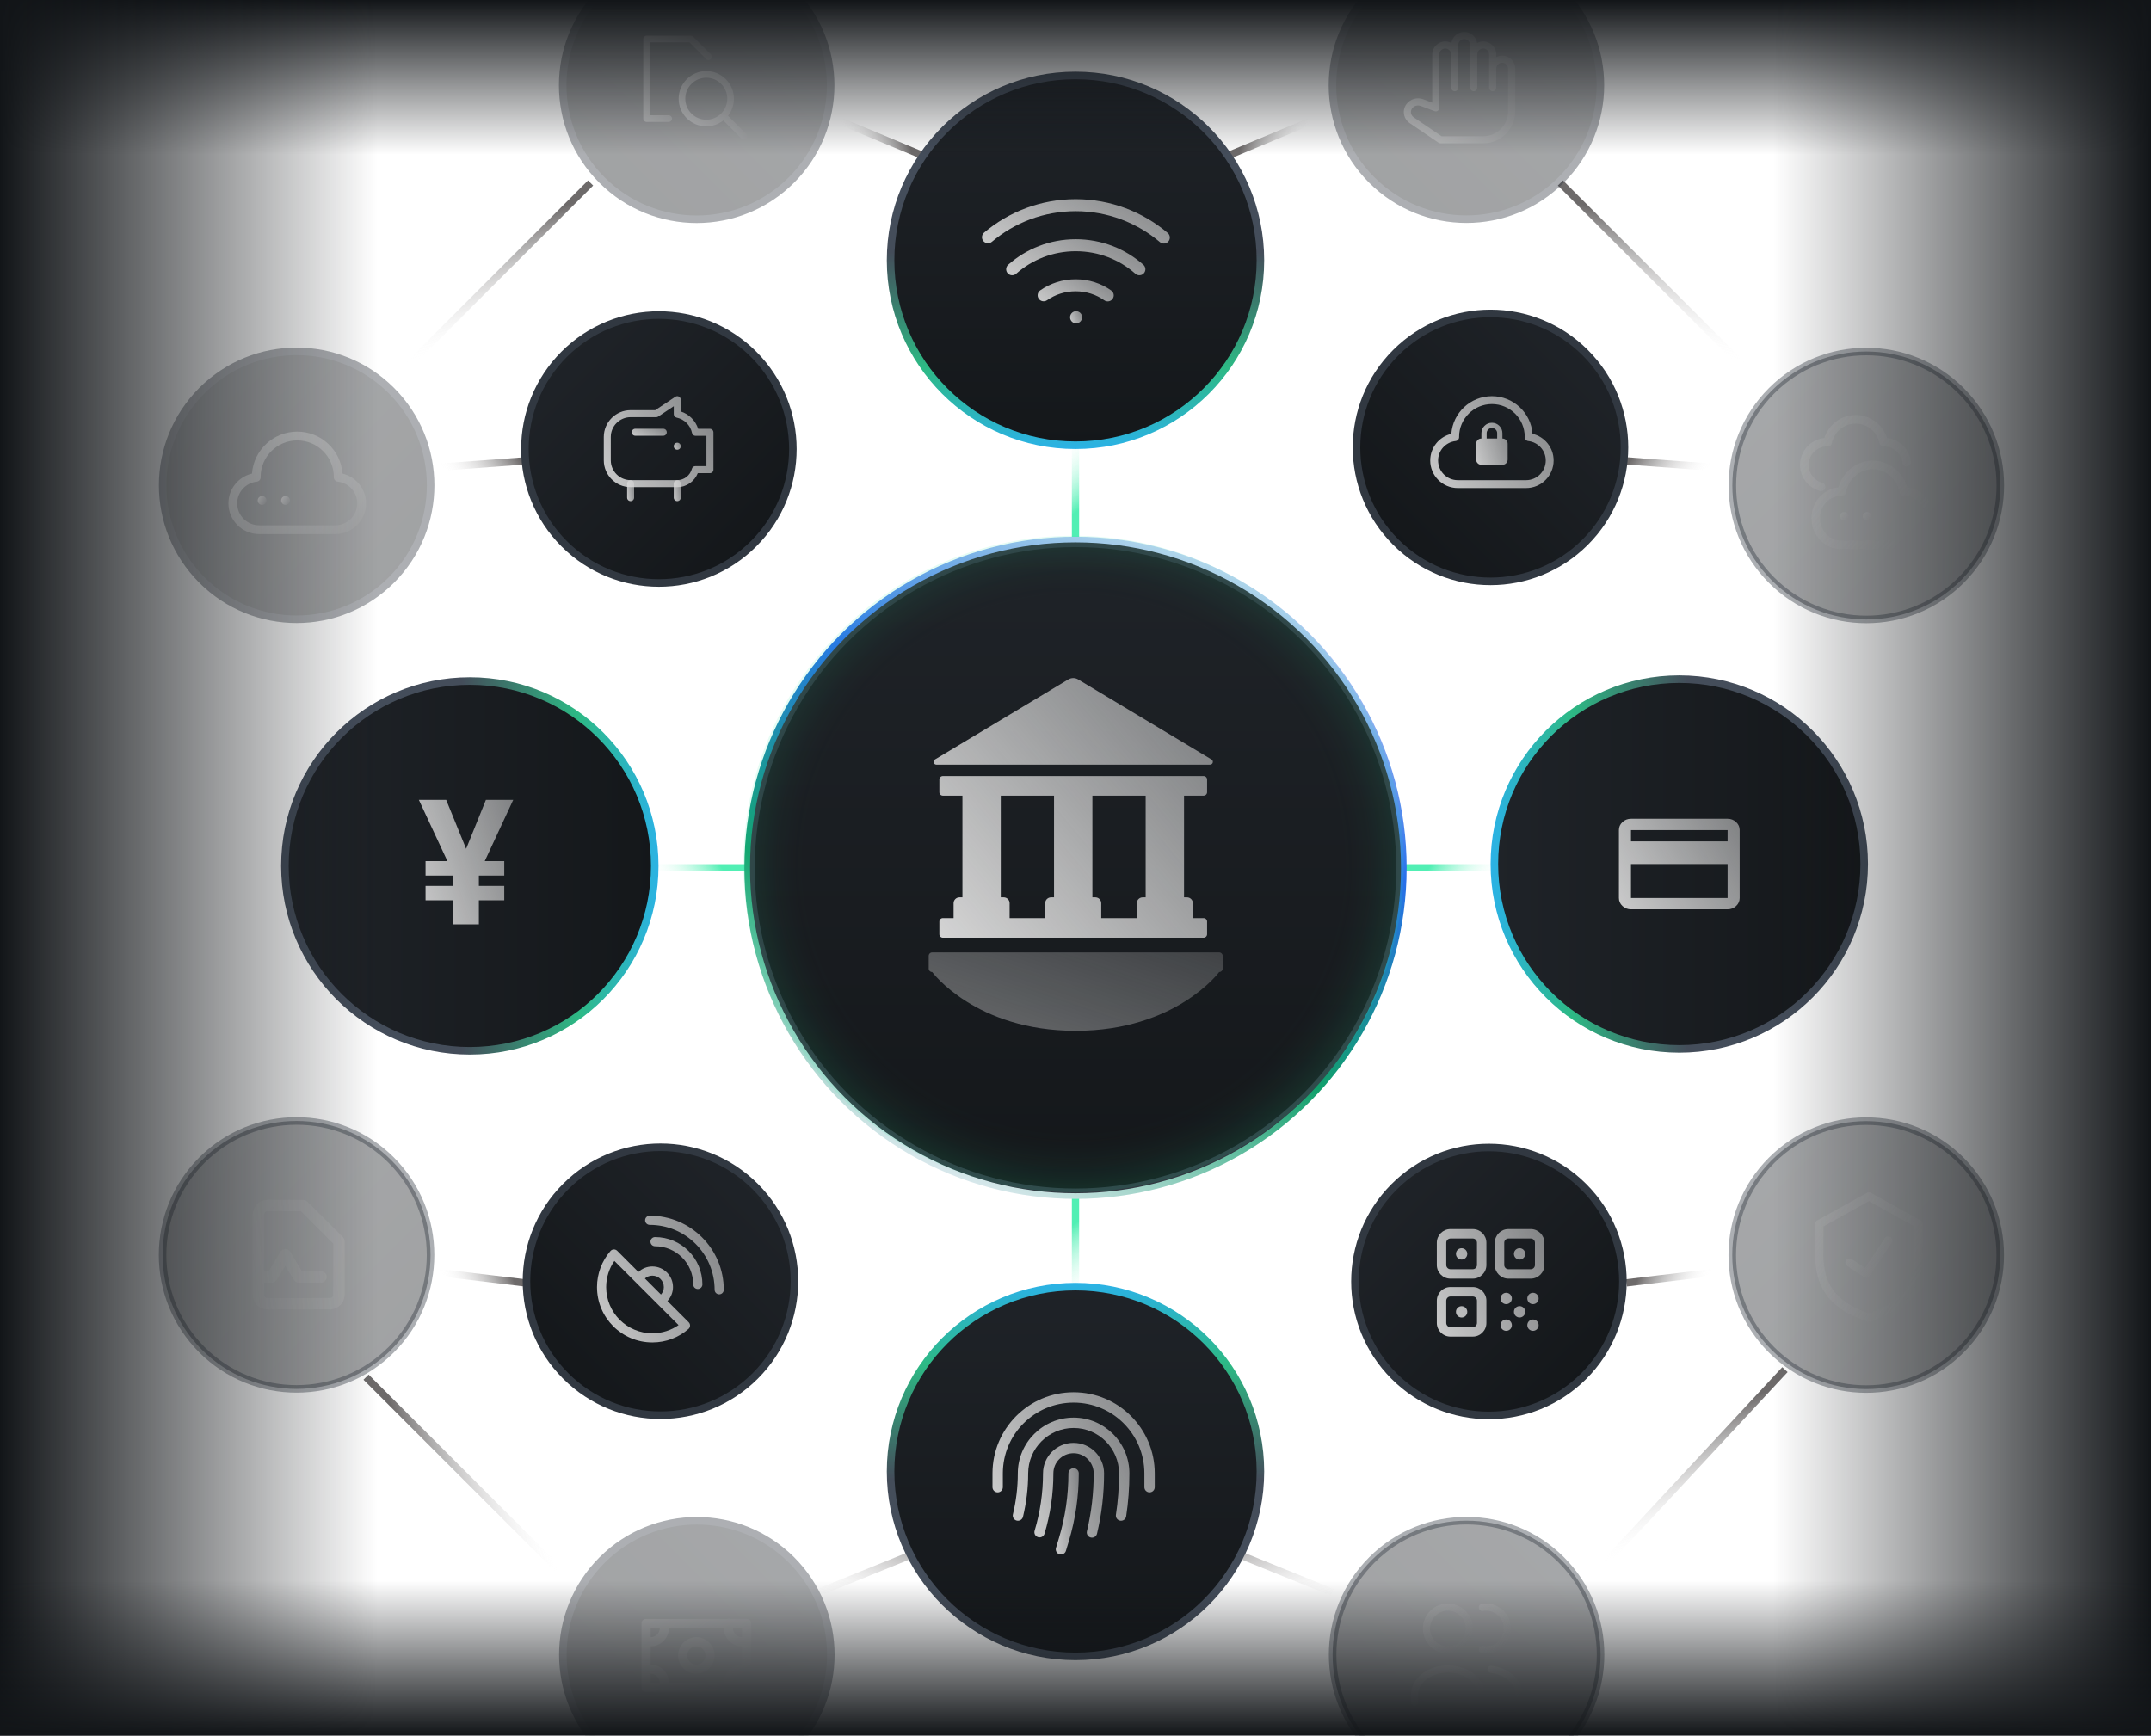 <svg fill="none" height="460" viewBox="0 0 570 460" width="570" xmlns="http://www.w3.org/2000/svg" xmlns:xlink="http://www.w3.org/1999/xlink"><filter id="a" color-interpolation-filters="sRGB" filterUnits="userSpaceOnUse" height="267" width="267" x="151" y="96"><feFlood flood-opacity="0" result="BackgroundImageFix"/><feBlend in="SourceGraphic" in2="BackgroundImageFix" mode="normal" result="shape"/><feGaussianBlur result="effect1_foregroundBlur_1724_10185" stdDeviation="37"/></filter><linearGradient id="b"><stop offset=".157" stop-color="#26eba1"/><stop offset="1" stop-color="#fff" stop-opacity="0"/></linearGradient><linearGradient id="c" gradientUnits="userSpaceOnUse" x1="285.5" x2="274.019" xlink:href="#b" y1="139.353" y2="122.607"/><linearGradient id="d" gradientUnits="userSpaceOnUse" x1="284.5" x2="295.981" xlink:href="#b" y1="320.647" y2="337.393"/><linearGradient id="e" gradientUnits="userSpaceOnUse" x1="194.588" x2="178.271" xlink:href="#b" y1="229.5" y2="239.965"/><linearGradient id="f"><stop offset="0" stop-color="#fff"/><stop offset="1" stop-color="#fff" stop-opacity="0"/></linearGradient><linearGradient id="g" gradientUnits="userSpaceOnUse" x1="165.895" x2="189.976" xlink:href="#f" y1="131.741" y2="155.174"/><linearGradient id="h" gradientUnits="userSpaceOnUse" x1="263.617" x2="264.141" xlink:href="#f" y1="75.603" y2="108.542"/><linearGradient id="i"><stop offset="0" stop-color="#494545"/><stop offset="1" stop-color="#fff" stop-opacity="0"/></linearGradient><linearGradient id="j" gradientUnits="userSpaceOnUse" x1="137.787" x2="122.704" xlink:href="#i" y1="121.737" y2="132.356"/><linearGradient id="k" gradientUnits="userSpaceOnUse" x1="149.915" x2="157.303" xlink:href="#i" y1="54.378" y2="84.224"/><linearGradient id="l" gradientUnits="userSpaceOnUse" x1="241.369" x2="223.614" xlink:href="#i" y1="39.362" y2="41.63"/><linearGradient id="m" gradientUnits="userSpaceOnUse" x1="103.137" x2="104.492" xlink:href="#f" y1="277.725" y2="302.169"/><linearGradient id="n" gradientUnits="userSpaceOnUse" x1="104.157" x2="85.998" xlink:href="#f" y1="183.078" y2="169.087"/><linearGradient id="o" gradientUnits="userSpaceOnUse" x1="136.118" x2="119.952" xlink:href="#i" y1="339.151" y2="345.771"/><linearGradient id="p" gradientUnits="userSpaceOnUse" x1="128.494" x2="173.232" xlink:href="#f" y1="240.106" y2="241.405"/><linearGradient id="q" gradientUnits="userSpaceOnUse" x1="240.796" x2="207.111" xlink:href="#f" y1="372.075" y2="384.701"/><linearGradient id="r" gradientUnits="userSpaceOnUse" x1="253.871" x2="242.24" xlink:href="#i" y1="406.537" y2="435.149"/><linearGradient id="s" gradientUnits="userSpaceOnUse" x1="375.529" x2="392.071" xlink:href="#f" y1="230.5" y2="219.525"/><linearGradient id="t" gradientUnits="userSpaceOnUse" x1="103.352" x2="133.499" xlink:href="#i" y1="372.059" y2="363.579"/><linearGradient id="u" gradientUnits="userSpaceOnUse" x1="375.412" x2="391.729" xlink:href="#b" y1="229.5" y2="239.965"/><linearGradient id="v" gradientUnits="userSpaceOnUse" x1="404.105" x2="380.024" xlink:href="#f" y1="131.741" y2="155.174"/><linearGradient id="w" gradientUnits="userSpaceOnUse" x1="306.383" x2="305.859" xlink:href="#f" y1="75.603" y2="108.542"/><linearGradient id="x" gradientUnits="userSpaceOnUse" x1="432.213" x2="447.296" xlink:href="#i" y1="121.737" y2="132.356"/><linearGradient id="y" gradientUnits="userSpaceOnUse" x1="420.085" x2="412.697" xlink:href="#i" y1="54.378" y2="84.224"/><linearGradient id="z" gradientUnits="userSpaceOnUse" x1="328.631" x2="346.386" xlink:href="#i" y1="39.362" y2="41.63"/><linearGradient id="A" gradientUnits="userSpaceOnUse" x1="466.863" x2="465.508" xlink:href="#f" y1="277.725" y2="302.169"/><linearGradient id="B" gradientUnits="userSpaceOnUse" x1="465.843" x2="484.002" xlink:href="#f" y1="183.078" y2="169.087"/><linearGradient id="C" gradientUnits="userSpaceOnUse" x1="433.882" x2="450.048" xlink:href="#i" y1="339.151" y2="345.771"/><linearGradient id="D" gradientUnits="userSpaceOnUse" x1="441.506" x2="396.768" xlink:href="#f" y1="240.106" y2="241.405"/><linearGradient id="E" gradientUnits="userSpaceOnUse" x1="329.204" x2="362.889" xlink:href="#f" y1="372.075" y2="384.701"/><linearGradient id="F" gradientUnits="userSpaceOnUse" x1="316.129" x2="327.76" xlink:href="#i" y1="406.537" y2="435.149"/><linearGradient id="G" gradientUnits="userSpaceOnUse" x1="466.399" x2="475.439" xlink:href="#i" y1="369.365" y2="399.068"/><linearGradient id="H"><stop offset=".05" stop-color="#e9eef7"/><stop offset=".359" stop-color="#11a06b"/><stop offset=".651" stop-color="#286feb"/><stop offset="1" stop-color="#e9eef7"/></linearGradient><linearGradient id="I" gradientUnits="userSpaceOnUse" x1="131.676" x2="5.265" xlink:href="#H" y1="26.139" y2="90.19"/><linearGradient id="J"><stop offset="0" stop-color="#1f2328"/><stop offset="1" stop-color="#14171a"/></linearGradient><linearGradient id="K" gradientUnits="userSpaceOnUse" x1="285" x2="285" xlink:href="#J" y1="143" y2="317"/><linearGradient id="L" gradientUnits="userSpaceOnUse" x1="251.093" x2="329.973" xlink:href="#H" y1="327.587" y2="137.961"/><radialGradient id="M" cx="0" cy="0" gradientTransform="matrix(0 87 -87.5 0 284.5 229)" gradientUnits="userSpaceOnUse" r="1"><stop offset=".805" stop-color="#121518" stop-opacity="0"/><stop offset="1" stop-color="#26eba1" stop-opacity=".58"/></radialGradient><linearGradient id="N"><stop offset="0" stop-color="#d9d9d9"/><stop offset="1" stop-color="#d9d9d9" stop-opacity="0"/></linearGradient><linearGradient id="O" gradientUnits="userSpaceOnUse" x1="243.066" x2="401.239" xlink:href="#N" y1="250.246" y2="117.746"/><linearGradient id="P" gradientUnits="userSpaceOnUse" x1="241.539" x2="271.267" xlink:href="#N" y1="273.72" y2="186.891"/><linearGradient id="Q" gradientUnits="userSpaceOnUse" x1="285" x2="285" xlink:href="#J" y1="19" y2="119"/><linearGradient id="R"><stop offset=".479" stop-color="#444d5a"/><stop offset=".785" stop-color="#2db985"/><stop offset="1" stop-color="#2bb2e6"/></linearGradient><linearGradient id="S" gradientUnits="userSpaceOnUse" x1="285" x2="285" xlink:href="#R" y1="19" y2="119"/><linearGradient id="T" gradientUnits="userSpaceOnUse" x1="445" x2="445" xlink:href="#J" y1="179" y2="279"/><linearGradient id="U" gradientUnits="userSpaceOnUse" x1="445" x2="445" xlink:href="#R" y1="279" y2="179"/><linearGradient id="V" gradientUnits="userSpaceOnUse" x1="78.632" x2="78.632" xlink:href="#J" y1="92.122" y2="165.14"/><linearGradient id="W" gradientUnits="userSpaceOnUse" x1="-8.935" x2="51.235" xlink:href="#N" y1="162.976" y2="206.072"/><linearGradient id="X" gradientUnits="userSpaceOnUse" x1="70.066" x2="74.603" xlink:href="#N" y1="135.658" y2="138.062"/><linearGradient id="Y" gradientUnits="userSpaceOnUse" x1="63.859" x2="68.396" xlink:href="#N" y1="135.658" y2="138.062"/><linearGradient id="Z" gradientUnits="userSpaceOnUse" x1="78.632" x2="78.632" xlink:href="#J" y1="296.122" y2="369.14"/><linearGradient id="aa" gradientUnits="userSpaceOnUse" x1="494.631" x2="494.631" xlink:href="#J" y1="296.122" y2="369.14"/><linearGradient id="ab" gradientUnits="userSpaceOnUse" x1="494.631" x2="494.631" xlink:href="#J" y1="92.122" y2="165.14"/><linearGradient id="ac" gradientUnits="userSpaceOnUse" x1="388.631" x2="388.631" xlink:href="#J" y1="-13.877" y2="59.141"/><linearGradient id="ad" gradientUnits="userSpaceOnUse" x1="315.746" x2="373.13" xlink:href="#N" y1="61.277" y2="91.893"/><linearGradient id="ae" gradientUnits="userSpaceOnUse" x1="184.631" x2="184.631" xlink:href="#J" y1="-13.877" y2="59.141"/><linearGradient id="af" gradientUnits="userSpaceOnUse" x1="135.882" x2="174.303" xlink:href="#N" y1="50.334" y2="66.622"/><linearGradient id="ag" gradientUnits="userSpaceOnUse" x1="145.251" x2="180.542" xlink:href="#N" y1="51.324" y2="70.146"/><linearGradient id="ah" gradientUnits="userSpaceOnUse" x1="184.631" x2="184.631" xlink:href="#J" y1="402.122" y2="475.14"/><linearGradient id="ai" gradientUnits="userSpaceOnUse" x1="-67.737" x2="23.237" xlink:href="#N" y1="460.828" y2="578.283"/><linearGradient id="aj" gradientUnits="userSpaceOnUse" x1="388.631" x2="388.631" xlink:href="#J" y1="402.122" y2="475.14"/><linearGradient id="ak" gradientUnits="userSpaceOnUse" x1="285" x2="285" xlink:href="#J" y1="340" y2="440"/><linearGradient id="al" gradientUnits="userSpaceOnUse" x1="285" x2="285" xlink:href="#R" y1="440" y2="340"/><linearGradient id="am" gradientUnits="userSpaceOnUse" x1="259.921" x2="368.823" xlink:href="#N" y1="409.217" y2="333.507"/><linearGradient id="an" gradientUnits="userSpaceOnUse" x1="279.343" x2="301.939" xlink:href="#N" y1="423.798" y2="421.216"/><linearGradient id="ao" gradientUnits="userSpaceOnUse" x1="266.165" x2="360.161" xlink:href="#N" y1="417.153" y2="371.57"/><linearGradient id="ap" gradientUnits="userSpaceOnUse" x1="272.784" x2="335.873" xlink:href="#N" y1="420.494" y2="400.606"/><linearGradient id="aq" gradientUnits="userSpaceOnUse" x1="256.65" x2="300.177" xlink:href="#N" y1="70.614" y2="-8.418"/><linearGradient id="ar" gradientUnits="userSpaceOnUse" x1="263.984" x2="300.999" xlink:href="#N" y1="77.882" y2="16.557"/><linearGradient id="as" gradientUnits="userSpaceOnUse" x1="273.523" x2="297.35" xlink:href="#N" y1="82.898" y2="47.718"/><linearGradient id="at" gradientUnits="userSpaceOnUse" x1="283.339" x2="293.464" xlink:href="#N" y1="87.347" y2="83.032"/><linearGradient id="au" gradientUnits="userSpaceOnUse" x1="426.709" x2="517.29" xlink:href="#N" y1="253.379" y2="201.571"/><linearGradient id="av" gradientUnits="userSpaceOnUse" x1="124.5" x2="124.5" xlink:href="#J" y1="179.5" y2="279.5"/><linearGradient id="aw" gradientUnits="userSpaceOnUse" x1="104.5" x2="104.5" xlink:href="#R" y1="179" y2="280"/><linearGradient id="ax" gradientUnits="userSpaceOnUse" x1="109.21" x2="194.155" xlink:href="#N" y1="262.021" y2="234.416"/><linearGradient id="ay" gradientUnits="userSpaceOnUse" x1="174.631" x2="174.631" xlink:href="#J" y1="82.491" y2="155.509"/><linearGradient id="az" gradientUnits="userSpaceOnUse" x1="166.049" x2="172.876" xlink:href="#N" y1="135.689" y2="134.712"/><linearGradient id="aA" gradientUnits="userSpaceOnUse" x1="178.413" x2="185.241" xlink:href="#N" y1="135.689" y2="134.712"/><linearGradient id="aB" gradientUnits="userSpaceOnUse" x1="166.754" x2="172.974" xlink:href="#N" y1="116.443" y2="103.101"/><linearGradient id="aC" gradientUnits="userSpaceOnUse" x1="157.92" x2="244.053" xlink:href="#N" y1="141.545" y2="97.019"/><linearGradient id="aD" gradientUnits="userSpaceOnUse" x1="178.413" x2="184.31" xlink:href="#N" y1="120.159" y2="117.646"/><linearGradient id="aE" gradientUnits="userSpaceOnUse" x1="175" x2="175" xlink:href="#J" y1="303.122" y2="376.14"/><linearGradient id="aF" gradientUnits="userSpaceOnUse" x1="155.797" x2="262.389" xlink:href="#N" y1="373.125" y2="327.402"/><linearGradient id="aG" gradientUnits="userSpaceOnUse" x1="394.631" x2="394.631" xlink:href="#J" y1="303.122" y2="376.14"/><linearGradient id="aH" gradientUnits="userSpaceOnUse" x1="378.709" x2="469.135" xlink:href="#N" y1="368.949" y2="330.161"/><linearGradient id="aI" gradientUnits="userSpaceOnUse" x1="395" x2="395" xlink:href="#J" y1="82.123" y2="155.14"/><linearGradient id="aJ" gradientUnits="userSpaceOnUse" x1="376.659" x2="468.899" xlink:href="#N" y1="141.912" y2="88.779"/><linearGradient id="aK" gradientUnits="userSpaceOnUse" x1="390.577" x2="419" xlink:href="#N" y1="128.923" y2="119.779"/><linearGradient id="aL" gradientUnits="userSpaceOnUse" x1="180.5" x2="31.64" xlink:href="#N" y1="182" y2="202.685"/><linearGradient id="aM" gradientUnits="userSpaceOnUse" x1="317.588" x2="367.095" xlink:href="#N" y1="458.887" y2="496.543"/><linearGradient id="aN" gradientUnits="userSpaceOnUse" x1="214.377" x2="261.299" xlink:href="#N" y1="458.943" y2="532.682"/><linearGradient id="aO" gradientUnits="userSpaceOnUse" x1="322.293" x2="376.585" xlink:href="#N" y1="446.675" y2="476.799"/><linearGradient id="aP" gradientUnits="userSpaceOnUse" x1="268.991" x2="332.276" xlink:href="#N" y1="446.675" y2="501.215"/><linearGradient id="aQ" gradientUnits="userSpaceOnUse" x1="387.668" x2="440.612" xlink:href="#N" y1="345.632" y2="397.344"/><linearGradient id="aR" gradientUnits="userSpaceOnUse" x1="248.448" x2="405.474" xlink:href="#N" y1="372.21" y2="484.502"/><linearGradient id="aS" gradientUnits="userSpaceOnUse" x1="187.066" x2="356.856" xlink:href="#N" y1="168.152" y2="314.475"/><linearGradient id="aT" gradientUnits="userSpaceOnUse" x1="475.125" x2="486.024" xlink:href="#N" y1="139.442" y2="148.773"/><linearGradient id="aU" gradientUnits="userSpaceOnUse" x1="469.079" x2="479.978" xlink:href="#N" y1="139.442" y2="148.773"/><linearGradient id="aV"><stop offset="0" stop-color="#121518"/><stop offset="1" stop-color="#121518" stop-opacity="0"/></linearGradient><linearGradient id="aW" gradientUnits="userSpaceOnUse" x1="570" x2="570" xlink:href="#aV" y1="82" y2="41"/><linearGradient id="aX" gradientUnits="userSpaceOnUse" x1="100" x2="100" xlink:href="#aV" y1="100" y2="0"/><linearGradient id="aY" gradientUnits="userSpaceOnUse" x1="470" x2="470" xlink:href="#aV" y1="560" y2="460"/><linearGradient id="aZ" gradientUnits="userSpaceOnUse" x1="0" x2="0" xlink:href="#aV" y1="460" y2="419"/><clipPath id="a0"><path d="m0 0h570v460h-570z"/></clipPath><clipPath id="a1"><path d="m158 322h34v34h-34z"/></clipPath><g clip-path="url(#a0)"><g opacity=".8" stroke-miterlimit="10" stroke-width="1.927"><path d="m285 143v-31" stroke="url(#c)"/><path d="m285 317v31" stroke="url(#d)"/><path d="m198 230h-29" stroke="url(#e)"/><path d="m172 119-48 110" stroke="url(#g)"/><path d="m275 71-95 43" stroke="url(#h)"/><path d="m141 122-27 2" stroke="url(#j)"/><path d="m156.505 48.495-53.01 53.01" stroke="url(#k)"/><path d="m244 41-24-10" stroke="url(#l)"/><path d="m105 275-12 25" stroke="url(#m)"/><path d="m105 186-11-23" stroke="url(#n)"/><path d="m139 340-25-3" stroke="url(#o)"/><path d="m124 230 42 84" stroke="url(#p)"/><path d="m246 375-46-21" stroke="url(#q)"/><path d="m259 405-42 17" stroke="url(#r)"/><path d="m372 230h30" stroke="url(#s)"/><path d="m97 365 57 57" stroke="url(#t)"/></g><g opacity=".8" stroke-miterlimit="10" stroke-width="1.927"><path d="m372 230h29" stroke="url(#u)"/><path d="m398 119 48 110" stroke="url(#v)"/><path d="m295 71 95 43" stroke="url(#w)"/><path d="m429 122 27 2" stroke="url(#x)"/><path d="m413.495 48.495 53.01 53.01" stroke="url(#y)"/><path d="m326 41 24-10" stroke="url(#z)"/><path d="m465 275 12 25" stroke="url(#A)"/><path d="m465 186 11-23" stroke="url(#B)"/><path d="m431 340 25-3" stroke="url(#C)"/><path d="m446 230-42 84" stroke="url(#D)"/><path d="m324 375 46-21" stroke="url(#E)"/><path d="m311 405 42 17" stroke="url(#F)"/><path d="m473 363-53 57" stroke="url(#G)"/></g><g filter="url(#a)"><circle cx="59.5" cy="59.5" fill="url(#I)" r="59.5" transform="matrix(-1 0 0 1 344 170)"/></g><circle cx="285" cy="230" fill="url(#K)" r="86" stroke="#313841" stroke-width="2"/><circle cx="285" cy="230" r="87" stroke="url(#L)" stroke-width="1.5"/><path d="m284.5 316c48.325 0 87.5-38.951 87.5-87s-39.175-87-87.5-87-87.5 38.951-87.5 87 39.175 87 87.5 87z" fill="url(#M)" fill-opacity=".5" opacity=".4"/><path clip-rule="evenodd" d="m320.66 202.66h-72.521c-.334 0-.627-.222-.716-.542-.09-.32.046-.66.332-.832l35.348-21.214c.797-.479 1.796-.479 2.593 0l35.348 21.214c.286.172.422.512.332.832-.089.32-.382.542-.716.542zm-.787 7.301c0 .507-.413.917-.922.917h-5.189v26.946h.78c.864 0 1.564.697 1.564 1.556v3.952h2.845c.509 0 .922.41.922.917v3.358c0 .243-.097.477-.27.649s-.408.268-.652.268h-69.102c-.245 0-.479-.096-.652-.268s-.27-.406-.27-.649v-3.358c0-.243.097-.477.27-.649s.407-.268.652-.268h2.845v-3.952c0-.86.7-1.556 1.564-1.556h.779v-26.946h-5.188c-.245 0-.479-.096-.652-.268s-.27-.406-.27-.649v-3.358c0-.243.097-.477.27-.649s.407-.268.652-.268h69.102c.509 0 .922.41.922.917zm-41.342 27.862h.779v-26.946h-14.113v26.946h.78c.863 0 1.563.696 1.563 1.555v3.953h9.427v-3.953c0-.859.7-1.555 1.564-1.555zm25.064 0h-.78c-.864 0-1.564.696-1.564 1.555v3.953h-9.427v-3.953c0-.412-.164-.808-.457-1.099-.294-.292-.691-.456-1.106-.456h-.78v-26.946h14.114z" fill="url(#O)" fill-rule="evenodd"/><path clip-rule="evenodd" d="m247.019 252.426h76.059c.509 0 .922.411.922.917v3.359c0 .507-.413.918-.922.918 0 0-11.478 15.58-38.03 15.58-26.551 0-38.029-15.58-38.029-15.58-.51 0-.923-.411-.923-.918v-3.359c0-.506.413-.917.923-.917z" fill="url(#P)" fill-rule="evenodd" opacity=".426"/><circle cx="285" cy="69" fill="url(#Q)" r="49" stroke="url(#S)" stroke-width="2"/><circle cx="445" cy="229" fill="url(#T)" r="49" stroke="url(#U)" stroke-width="2" transform="matrix(0 -1 1 0 216 674)"/><g opacity=".4"><circle cx="78.632" cy="128.631" fill="url(#V)" r="35.509" stroke="#313841" stroke-width="2" transform="matrix(.707 -.707 .707 .707 -67.925 93.276)"/><g clip-rule="evenodd" fill-rule="evenodd"><path d="m66.774 125.52c.462-6.22 5.655-11.123 11.993-11.123s11.531 4.903 11.993 11.123c3.569.857 6.24 4.038 6.24 7.886 0 4.499-3.648 8.147-8.147 8.147h-20.173c-4.499 0-8.147-3.648-8.147-8.147 0-3.848 2.672-7.029 6.24-7.886zm2.294.875c.001.009.002.022.003.038.036.618-.417 1.156-1.033 1.225-2.916.325-5.177 2.765-5.177 5.748 0 3.214 2.606 5.819 5.819 5.819h20.173c3.213 0 5.819-2.605 5.819-5.819 0-2.983-2.261-5.423-5.177-5.748-.615-.069-1.069-.607-1.033-1.225.001-.016.002-.029.003-.038-.015-5.344-4.352-9.67-9.699-9.67-5.347 0-9.683 4.326-9.699 9.67z" fill="url(#W)"/><path d="m75.664 131.466c.643 0 1.164.521 1.164 1.164v.016c0 .642-.521 1.163-1.164 1.163s-1.164-.521-1.164-1.163v-.016c0-.643.521-1.164 1.164-1.164z" fill="url(#X)"/><path d="m69.457 131.466c.643 0 1.164.521 1.164 1.164v.016c0 .642-.521 1.163-1.164 1.163-.643 0-1.164-.521-1.164-1.163v-.016c0-.643.521-1.164 1.164-1.164z" fill="url(#Y)"/></g></g><g stroke="#313841" stroke-width="2"><circle cx="78.632" cy="332.631" fill="url(#Z)" opacity=".4" r="35.509" transform="matrix(.707 -.707 .707 .707 -212.175 153.026)"/><circle cx="494.632" cy="332.631" fill="url(#aa)" opacity=".4" r="35.509" transform="matrix(.707 -.707 .707 .707 -90.331 447.183)"/><circle cx="494.632" cy="128.631" fill="url(#ab)" opacity=".4" r="35.509" transform="matrix(.707 -.707 .707 .707 53.919 387.433)"/></g><g opacity=".4"><circle cx="388.631" cy="22.631" fill="url(#ac)" r="35.509" stroke="#313841" stroke-width="2" transform="matrix(.707 .707 -.707 .707 129.83 -268.175)"/><path d="m398.074 14.752c-.566 0-1.093.151-1.571.39v-.704c0-1.91-1.546-3.456-3.456-3.456-.591 0-1.131.163-1.621.427-.251-1.659-1.671-2.941-3.406-2.941-1.734 0-3.154 1.282-3.405 2.941-.49-.264-1.031-.427-1.622-.427-1.91 0-3.455 1.546-3.455 3.456v12.768l-2.35-.892c-1.672-.628-3.532-.075-4.537 1.345-.553.792-.767 1.734-.591 2.664.176.955.729 1.784 1.546 2.337l7.603 5.165c.151.101.339.163.528.163h11.31c4.675 0 8.483-3.808 8.483-8.483v-11.298c0-1.91-1.546-3.456-3.456-3.456zm1.571 14.766c0 3.632-2.966 6.598-6.598 6.598h-11.021l-7.364-5.002c-.403-.277-.666-.666-.754-1.119-.076-.427.025-.88.276-1.244.503-.716 1.483-.993 2.325-.666l3.632 1.37c.289.113.616.075.867-.101.251-.176.402-.465.402-.779v-14.138c0-.867.704-1.571 1.571-1.571s1.571.704 1.571 1.571v8.797c0 .515.427.943.942.943.516 0 .943-.427.943-.943v-11.31c0-.867.704-1.571 1.571-1.571s1.571.704 1.571 1.571v11.31c0 .515.427.943.942.943s.943-.427.943-.943v-8.797c0-.867.703-1.571 1.571-1.571.867 0 1.57.704 1.57 1.571v8.797c0 .515.428.943.943.943s.942-.427.942-.943v-5.027c0-.867.704-1.571 1.571-1.571s1.571.704 1.571 1.571v11.31z" fill="url(#ad)"/></g><g opacity=".4"><circle cx="184.631" cy="22.631" fill="url(#ae)" r="35.509" stroke="#313841" stroke-width="2" transform="matrix(.707 .707 -.707 .707 70.08 -123.925)"/><g clip-rule="evenodd" fill-rule="evenodd"><path d="m170.47 10.349c0-.485.394-.879.879-.879h11.714c.233 0 .457.093.621.257l4.686 4.686c.343.343.343.899 0 1.242s-.899.343-1.242 0l-4.429-4.428h-10.471v19.328h4.978c.485 0 .879.393.879.878s-.394.879-.879.879h-5.857c-.485 0-.879-.393-.879-.879z" fill="url(#af)"/><path d="m181.599 26.163c0-3.073 2.491-5.564 5.564-5.564s5.564 2.491 5.564 5.564-2.491 5.564-5.564 5.564-5.564-2.491-5.564-5.564zm5.564-7.321c-4.044 0-7.321 3.278-7.321 7.321s3.277 7.321 7.321 7.321c1.705 0 3.274-.583 4.518-1.56l4.819 4.818c.343.343.899.343 1.242 0s.343-.899 0-1.242l-4.818-4.818c.977-1.244 1.56-2.813 1.56-4.519 0-4.043-3.278-7.321-7.321-7.321z" fill="url(#ag)"/></g></g><g opacity=".4"><circle cx="184.631" cy="438.632" fill="url(#ah)" r="35.509" stroke="#313841" stroke-width="2" transform="matrix(.707 .707 -.707 .707 364.237 -2.081)"/><path clip-rule="evenodd" d="m196.636 431.497v2.422c-1.331-.002-2.419-1.091-2.419-2.422zm-25.425-2.421h21.584c.261-.096.55-.106.816 0h.001 4.235c.727 0 1.211.484 1.211 1.211v11.891c.097.262.108.553.001.82l-.001.004v4.235c0 .727-.484 1.211-1.211 1.211h-26.636c-.727 0-1.211-.484-1.211-1.211v-16.95c0-.727.484-1.211 1.211-1.211zm25.425 7.264v4.842c-2.663.001-4.841 2.18-4.841 4.843v.001h-14.529v-.001c0-2.664-2.18-4.843-4.843-4.843h-.002v-4.841c2.664 0 4.843-2.179 4.843-4.843v-.001h14.531c0 2.663 2.178 4.842 4.841 4.843zm-2.419 9.685c0-1.331 1.088-2.42 2.419-2.422v2.423h-2.419zm-19.373.001v-.001c0-1.332-1.09-2.422-2.421-2.422h-.002v2.423zm-2.423-12.106c1.332 0 2.422-1.09 2.422-2.422v-.001h-2.422zm12.109 9.687c-2.664 0-4.843-2.179-4.843-4.843 0-2.663 2.179-4.843 4.843-4.843 2.663 0 4.843 2.18 4.843 4.843 0 2.664-2.18 4.843-4.843 4.843zm-.001-7.265c-1.332 0-2.422 1.09-2.422 2.422 0 1.331 1.09 2.421 2.422 2.421s2.421-1.09 2.421-2.421c0-1.332-1.089-2.422-2.421-2.422z" fill="url(#ai)" fill-rule="evenodd"/></g><circle cx="388.631" cy="438.632" fill="url(#aj)" opacity=".4" r="35.509" stroke="#313841" stroke-width="2" transform="matrix(.707 .707 -.707 .707 423.987 -146.331)"/><circle cx="285" cy="390" fill="url(#ak)" r="49" stroke="url(#al)" stroke-width="2"/><g clip-rule="evenodd" fill-rule="evenodd"><path d="m284.5 371.745c-10.367 0-18.755 8.388-18.755 18.755v3.66c0 .758-.615 1.372-1.373 1.372s-1.372-.614-1.372-1.372v-3.66c0-11.883 9.617-21.5 21.5-21.5s21.5 9.617 21.5 21.5v3.66c0 .758-.614 1.372-1.372 1.372s-1.373-.614-1.373-1.372v-3.66c0-10.367-8.388-18.755-18.755-18.755z" fill="url(#am)"/><path d="m284.5 389.128c.758 0 1.372.615 1.372 1.373 0 6.061-.879 12.104-2.619 17.905l-.787 2.618c-.219.726-.984 1.137-1.71.919-.725-.219-1.137-.984-.919-1.71l.787-2.615c1.663-5.544 2.504-11.321 2.504-17.117 0-.758.614-1.373 1.372-1.373z" fill="url(#an)"/><path d="m284.499 378.46c-6.634 0-12.04 5.406-12.04 12.04 0 3.881-.471 7.739-1.374 11.501-.177.737-.917 1.191-1.654 1.014s-1.191-.918-1.015-1.655c.854-3.558 1.298-7.201 1.298-10.86 0-8.15 6.635-14.784 14.785-14.784s14.785 6.634 14.785 14.784c0 3.818-.28 7.621-.858 11.389-.115.749-.815 1.263-1.564 1.148-.75-.115-1.264-.816-1.149-1.565.556-3.625.826-7.288.826-10.972 0-6.634-5.406-12.04-12.04-12.04z" fill="url(#ao)"/><path d="m276.393 390.501c0-4.473 3.616-8.088 8.088-8.088 4.475 0 8.088 3.636 8.088 8.088 0 5.392-.616 10.751-1.868 15.982-.176.737-.917 1.192-1.654 1.015-.737-.176-1.191-.917-1.015-1.654 1.2-5.016 1.792-10.16 1.792-15.343 0-2.941-2.389-5.343-5.343-5.343-2.957 0-5.343 2.386-5.343 5.343 0 5.421-.788 10.787-2.345 15.983-.218.726-.982 1.139-1.708.921-.727-.218-1.139-.982-.921-1.709 1.48-4.941 2.229-10.041 2.229-15.195z" fill="url(#ap)"/><path d="m285.054 55.97c-8.464 0-16.213 3.043-22.219 8.116-.672.568-1.677.483-2.244-.189-.568-.672-.483-1.676.189-2.244 6.561-5.542 15.032-8.868 24.274-8.868 9.245 0 17.802 3.37 24.384 8.955.67.569.753 1.574.184 2.244-.569.67-1.574.753-2.244.184-6.029-5.115-13.862-8.199-22.324-8.199z" fill="url(#aq)"/><path d="m285.075 66.585c-6.073 0-11.583 2.247-15.804 5.971-.659.582-1.666.519-2.247-.141-.582-.659-.519-1.666.14-2.247 4.781-4.217 11.033-6.767 17.911-6.767 6.876 0 13.151 2.549 17.913 6.77.658.583.718 1.59.135 2.248s-1.589.719-2.248.136c-4.197-3.72-9.726-5.968-15.8-5.968z" fill="url(#ar)"/><path d="m285.052 77.2c-2.831 0-5.444.873-7.58 2.366-.721.504-1.714.328-2.218-.393-.503-.721-.328-1.713.393-2.217 2.662-1.861 5.909-2.941 9.405-2.941s6.746 1.081 9.412 2.968c.717.508.887 1.502.379 2.22-.508.718-1.502.888-2.219.38-2.133-1.51-4.742-2.382-7.572-2.382z" fill="url(#as)"/><path d="m285.16 82.487c.879 0 1.592.713 1.592 1.592v.021c0 .879-.713 1.592-1.592 1.592-.88 0-1.593-.713-1.593-1.592v-.021c0-.879.713-1.592 1.593-1.592z" fill="url(#at)"/></g><path d="m461 220v18c0 .825-.313 1.531-.94 2.119-.627.587-1.38.881-2.26.881h-25.6c-.88 0-1.633-.294-2.26-.881-.627-.588-.94-1.294-.94-2.119v-18c0-.825.313-1.531.94-2.119.627-.587 1.38-.881 2.26-.881h25.6c.88 0 1.633.294 2.26.881.627.588.94 1.294.94 2.119zm-28.8 3h25.6v-3h-25.6zm0 6v9h25.6v-9z" fill="url(#au)"/><circle cx="124.5" cy="229.5" fill="url(#av)" r="49" stroke="url(#aw)" stroke-width="2" transform="matrix(0 -1 1 0 -105 354)"/><path d="m133.626 228.228v3.83h-20.857v-3.83zm0 6.573v3.808h-20.857v-3.808zm-11.709-5.87 6.844-16.931h7.239l-9.427 20.285h-3.841zm-3.678-16.931 6.984 17.135-.908 3.15h-3.864l-9.451-20.285zm8.66 15.797v17.203h-6.96v-17.203z" fill="url(#ax)"/><circle cx="174.632" cy="119" fill="url(#ay)" r="35.509" stroke="#313841" stroke-width="2" transform="matrix(.707 -.707 .707 .707 -32.997 158.338)"/><g clip-rule="evenodd" fill-rule="evenodd"><path d="m167.109 127.255c.512 0 .927.415.927.927v3.71c0 .512-.415.927-.927.927s-.928-.415-.928-.927v-3.71c0-.512.416-.927.928-.927z" fill="url(#az)"/><path d="m179.473 127.255c.513 0 .928.415.928.927v3.71c0 .512-.415.927-.928.927-.512 0-.927-.415-.927-.927v-3.71c0-.512.415-.927.927-.927z" fill="url(#aA)"/><path d="m167.418 114.559c0-.512.415-.927.927-.927h7.418c.513 0 .928.415.928.927s-.415.927-.928.927h-7.418c-.512 0-.927-.415-.927-.927z" fill="url(#aB)"/><path d="m179.911 105.11c.301.161.49.475.49.817v3.13c2.185.697 3.909 2.411 4.609 4.598h3.118c.512 0 .928.415.928.927v9.891c0 .513-.416.928-.928.928h-3.213c-.862 2.162-2.96 3.709-5.442 3.709h-12.364c-3.924 0-7.109-3.185-7.109-7.109v-6.182c0-3.925 3.185-7.11 7.109-7.11h6.52l5.33-3.553c.285-.19.65-.208.952-.046zm-1.365 2.55-4.122 2.748c-.152.102-.331.156-.514.156h-6.801c-2.9 0-5.254 2.354-5.254 5.255v6.182c0 2.9 2.354 5.254 5.254 5.254h12.364c1.86 0 3.421-1.28 3.876-3.016.107-.408.475-.693.897-.693h2.955v-8.037h-2.906c-.44 0-.82-.31-.908-.741-.42-2.057-2.037-3.666-4.099-4.087-.432-.088-.742-.468-.742-.908z" fill="url(#aC)"/><path d="m179.473 117.329c.513 0 .928.415.928.927v.013c0 .512-.415.927-.928.927-.512 0-.927-.415-.927-.927v-.013c0-.512.415-.927.927-.927z" fill="url(#aD)"/></g><circle cx="175" cy="339.632" fill="url(#aE)" r="35.509" stroke="#313841" stroke-width="2" transform="matrix(.707 .707 -.707 .707 291.412 -24.268)"/><g clip-path="url(#a1)"><path clip-rule="evenodd" d="m172.167 322.202c-.671 0-1.215.544-1.215 1.215 0 .67.544 1.214 1.215 1.214 9.501 0 17.202 7.701 17.202 17.202 0 .671.544 1.215 1.214 1.215.671 0 1.215-.544 1.215-1.215 0-10.842-8.789-19.631-19.631-19.631zm1.416 5.667c-.67 0-1.214.544-1.214 1.214 0 .671.544 1.215 1.214 1.215 5.591 0 10.119 4.528 10.119 10.119 0 .67.544 1.214 1.215 1.214.67 0 1.214-.544 1.214-1.214 0-6.933-5.615-12.548-12.548-12.548zm-4.41 9.254c.965-.906 2.262-1.462 3.702-1.462 3.022 0 5.464 2.442 5.464 5.464 0 1.438-.569 2.73-1.469 3.694l5.633 5.633c.238.239.367.565.355.902s-.164.653-.418.874c-2.564 2.224-5.904 3.57-9.565 3.57-8.108 0-14.673-6.565-14.673-14.673 0-3.664 1.362-7.002 3.567-9.562.221-.256.538-.408.875-.421.338-.012.665.116.904.355zm-.785 2.648c.01.011.02.022.031.032l5.779 5.779.03.03 5.586 5.586c-1.969 1.37-4.356 2.171-6.939 2.171-6.767 0-12.244-5.477-12.244-12.244 0-2.578.808-4.965 2.174-6.937zm6.763 3.33-4.259-4.26c.527-.47 1.218-.752 1.983-.752 1.681 0 3.036 1.355 3.036 3.036 0 .748-.285 1.439-.76 1.976z" fill="url(#aF)" fill-rule="evenodd"/></g><circle cx="394.632" cy="339.631" fill="url(#aG)" r="35.509" stroke="#313841" stroke-width="2" transform="matrix(.707 -.707 .707 .707 -124.57 378.523)"/><path clip-rule="evenodd" d="m384.364 328.25c-.615 0-1.114.499-1.114 1.114v5.909c0 .615.499 1.113 1.114 1.113h5.909c.615 0 1.113-.498 1.113-1.113v-5.909c0-.615-.498-1.114-1.113-1.114zm-3.614 1.114c0-1.996 1.618-3.614 3.614-3.614h5.909c1.995 0 3.613 1.618 3.613 3.614v5.909c0 1.995-1.618 3.613-3.613 3.613h-5.909c-1.996 0-3.614-1.618-3.614-3.613zm6.568 1.454c.829 0 1.5.672 1.5 1.5v.012c0 .828-.671 1.5-1.5 1.5-.828 0-1.5-.672-1.5-1.5v-.012c0-.828.672-1.5 1.5-1.5zm-4.068 13.909c0-.615.499-1.113 1.114-1.113h5.909c.615 0 1.113.498 1.113 1.113v5.909c0 .615-.498 1.114-1.113 1.114h-5.909c-.615 0-1.114-.499-1.114-1.114zm1.114-3.613c-1.996 0-3.614 1.617-3.614 3.613v5.909c0 1.996 1.618 3.614 3.614 3.614h5.909c1.995 0 3.613-1.618 3.613-3.614v-5.909c0-1.996-1.618-3.613-3.613-3.613zm2.954 5.068c.829 0 1.5.671 1.5 1.5v.012c0 .828-.671 1.5-1.5 1.5-.828 0-1.5-.672-1.5-1.5v-.012c0-.829.672-1.5 1.5-1.5zm11.296-16.818c0-.615.498-1.114 1.113-1.114h5.909c.615 0 1.114.499 1.114 1.114v5.909c0 .615-.499 1.113-1.114 1.113h-5.909c-.615 0-1.113-.498-1.113-1.113zm1.113-3.614c-1.995 0-3.613 1.618-3.613 3.614v5.909c0 1.995 1.618 3.613 3.613 3.613h5.909c1.996 0 3.614-1.618 3.614-3.613v-5.909c0-1.996-1.618-3.614-3.614-3.614zm2.955 5.068c.828 0 1.5.672 1.5 1.5v.012c0 .828-.672 1.5-1.5 1.5-.829 0-1.5-.672-1.5-1.5v-.012c0-.828.671-1.5 1.5-1.5zm1.5 16.852c0-.829-.672-1.5-1.5-1.5-.829 0-1.5.671-1.5 1.5v.012c0 .828.671 1.5 1.5 1.5.828 0 1.5-.672 1.5-1.5zm-5.046-5.034c.829 0 1.5.672 1.5 1.5v.012c0 .829-.671 1.5-1.5 1.5-.828 0-1.5-.671-1.5-1.5v-.012c0-.828.672-1.5 1.5-1.5zm8.591 1.5c0-.828-.671-1.5-1.5-1.5-.828 0-1.5.672-1.5 1.5v.012c0 .829.672 1.5 1.5 1.5.829 0 1.5-.671 1.5-1.5zm-1.5 5.579c.829 0 1.5.672 1.5 1.5v.012c0 .829-.671 1.5-1.5 1.5-.828 0-1.5-.671-1.5-1.5v-.012c0-.828.672-1.5 1.5-1.5zm-5.591 1.5c0-.828-.671-1.5-1.5-1.5-.828 0-1.5.672-1.5 1.5v.012c0 .829.672 1.5 1.5 1.5.829 0 1.5-.671 1.5-1.5z" fill="url(#aH)" fill-rule="evenodd"/><circle cx="395" cy="118.632" fill="url(#aI)" r="35.509" stroke="#313841" stroke-width="2" transform="matrix(.707 .707 -.707 .707 199.578 -244.561)"/><path clip-rule="evenodd" d="m384.596 114.975c.414-5.578 5.071-9.975 10.755-9.975 5.683 0 10.34 4.397 10.754 9.975 3.2.768 5.596 3.621 5.596 7.071 0 4.035-3.271 7.306-7.305 7.306h-18.09c-4.035 0-7.306-3.271-7.306-7.306 0-3.45 2.396-6.303 5.596-7.071zm2.058.784c0 .008.001.02.002.034.032.554-.374 1.037-.926 1.098-2.615.292-4.643 2.48-4.643 5.155 0 2.882 2.337 5.219 5.219 5.219h18.09c2.881 0 5.218-2.337 5.218-5.219 0-2.675-2.028-4.863-4.643-5.155-.551-.061-.958-.544-.926-1.098.001-.014.002-.026.003-.034-.014-4.792-3.903-8.672-8.697-8.672-4.795 0-8.684 3.88-8.697 8.672z" fill="url(#aJ)" fill-rule="evenodd"/><path d="m392.566 123.182c-.394 0-.725-.134-.992-.4-.266-.267-.4-.598-.4-.992v-4.175c0-.394.134-.724.4-.991.267-.267.598-.4.992-.4v-1.392c0-.765.272-1.42.817-1.965s1.201-.818 1.966-.818 1.42.273 1.965.818c.546.545.818 1.2.818 1.965v1.392c.394 0 .725.133.991.4.267.267.401.597.401.991v4.175c0 .394-.134.725-.401.992-.266.266-.597.4-.991.4zm1.391-6.958h2.783v-1.392c0-.394-.133-.724-.4-.991-.266-.267-.597-.4-.991-.4s-.725.133-.992.4c-.266.267-.4.597-.4.991z" fill="url(#aK)"/><g clip-rule="evenodd" fill-rule="evenodd"><path d="m70.871 318c-2.139 0-3.871 1.733-3.871 3.871v21.299c0 2.139 1.733 3.872 3.871 3.872h16.566c2.137 0 3.871-1.733 3.871-3.872v-14.199c0-.399-.159-.782-.441-1.064l-9.466-9.466c-.282-.282-.665-.441-1.064-.441zm-.862 3.871c0-.476.385-.861.862-.861h8.843l8.585 8.584v13.576c0 .476-.386.862-.862.862h-16.566c-.476 0-.862-.385-.862-.862v-3.228h2.045c.529 0 1.018-.277 1.29-.73l2.26-3.766 2.259 3.766c.272.453.762.73 1.29.73h5.916c.831 0 1.505-.673 1.505-1.504s-.674-1.505-1.505-1.505h-5.064l-3.111-5.186c-.272-.453-.762-.731-1.29-.731-.529 0-1.018.278-1.29.731l-3.111 5.186h-1.193z" fill="url(#aL)" opacity=".5"/><path d="m394.169 442.32c.062-.519.533-.89 1.052-.828 4.498.536 8.326 3.575 8.326 7.637v2.044c0 .522-.423.946-.946.946-.522 0-.946-.424-.946-.946v-2.044c0-2.724-2.68-5.285-6.658-5.758-.519-.062-.889-.533-.828-1.051z" fill="url(#aM)"/><path d="m376.866 443.581c1.777-1.366 4.191-2.184 6.816-2.184 2.626 0 5.041.822 6.818 2.189s2.958 3.32 2.958 5.543v2.043c0 .523-.424.946-.946.946-.523 0-.946-.423-.946-.946v-2.043c0-1.511-.8-2.951-2.22-4.044-1.42-1.092-3.421-1.796-5.664-1.796s-4.244.701-5.664 1.792c-1.419 1.09-2.219 2.53-2.219 4.048v2.043c0 .523-.424.946-.946.946s-.946-.423-.946-.946v-2.043c0-2.229 1.18-4.182 2.959-5.548z" fill="url(#aN)"/><path d="m392.631 425.119c.364-.072.742-.119 1.144-.119 3.651 0 6.622 2.971 6.622 6.622s-2.971 6.622-6.622 6.622c-.404 0-.783-.061-1.083-.109l-.025-.004c-.516-.082-.867-.567-.785-1.083.083-.516.568-.867 1.084-.785.326.052.568.089.809.089 2.606 0 4.73-2.124 4.73-4.73s-2.124-4.73-4.73-4.73c-.254 0-.506.029-.773.083-.512.102-1.011-.23-1.113-.743-.103-.512.23-1.01.742-1.113z" fill="url(#aO)"/><path d="m383.681 426.892c-2.612 0-4.73 2.118-4.73 4.73s2.118 4.73 4.73 4.73c2.613 0 4.73-2.118 4.73-4.73s-2.117-4.73-4.73-4.73zm-6.622 4.73c0-3.657 2.965-6.622 6.622-6.622 3.658 0 6.622 2.965 6.622 6.622s-2.964 6.622-6.622 6.622c-3.657 0-6.622-2.965-6.622-6.622z" fill="url(#aP)"/><path d="m500.974 327.877c.503.335.639 1.016.304 1.52l-5.846 8.769c-.336.504-1.017.64-1.521.304l-4.384-2.923c-.504-.336-.64-1.017-.304-1.52.336-.504 1.016-.64 1.52-.304l3.472 2.315 5.239-7.857c.335-.504 1.016-.64 1.52-.304z" fill="url(#aQ)"/><path d="m494.718 316.138c.331-.184.733-.184 1.064 0l13.154 7.308c.348.193.564.56.564.958v8.769.03c-.091 3.309-.702 6.685-2.786 9.705-2.09 3.028-5.564 5.564-11.123 7.384-.221.072-.461.072-.682 0-5.559-1.82-9.033-4.356-11.123-7.384-2.084-3.02-2.695-6.396-2.786-9.705v-.03-8.769c0-.398.216-.765.564-.958zm-11.526 8.911v8.109c.086 3.087.653 5.976 2.399 8.505 1.705 2.472 4.626 4.728 9.659 6.432 5.033-1.704 7.954-3.96 9.659-6.432 1.746-2.529 2.313-5.418 2.399-8.505v-8.109l-12.058-6.699z" fill="url(#aR)"/><path d="m491.742 110c-3.893 0-7.186 2.559-8.294 6.085-3.621.368-6.448 3.427-6.448 7.145 0 3.306 2.24 6.05 5.256 6.893.603.168 1.229-.184 1.397-.787.169-.603-.183-1.229-.786-1.398-2.08-.581-3.599-2.464-3.599-4.708 0-2.713 2.2-4.914 4.914-4.914h.153c.539 0 1.004-.38 1.111-.908.595-2.933 3.189-5.14 6.296-5.14 3.108 0 5.702 2.207 6.297 5.14.107.528.572.908 1.111.908h.153c2.5 0 4.55 1.881 4.848 4.319.076.621.642 1.064 1.264.988.621-.076 1.064-.642.987-1.264-.404-3.304-3.03-5.934-6.365-6.274-1.108-3.526-4.401-6.085-8.295-6.085zm4.536 12.096c-4.347 0-7.962 3.02-9.132 7.092-4.037.386-7.123 3.936-7.123 8.155 0 4.47 3.465 8.19 7.854 8.19h16.801c4.389 0 7.854-3.72 7.854-8.19 0-4.219-3.086-7.769-7.122-8.155-1.17-4.072-4.786-7.092-9.132-7.092zm-7.117 8.406c.684-3.541 3.644-6.137 7.117-6.137 3.472 0 6.433 2.596 7.117 6.137.103.533.57.919 1.113.919h.17c3.033 0 5.586 2.599 5.586 5.922s-2.553 5.922-5.586 5.922h-16.801c-3.033 0-5.586-2.599-5.586-5.922s2.553-5.922 5.586-5.922h.17c.543 0 1.01-.386 1.114-.919z" fill="url(#aS)"/><path d="m494.766 135.706c.627 0 1.134.507 1.134 1.134v.015c0 .626-.507 1.134-1.134 1.134-.626 0-1.134-.508-1.134-1.134v-.015c0-.627.508-1.134 1.134-1.134z" fill="url(#aT)"/><path d="m488.72 135.706c.626 0 1.134.507 1.134 1.134v.015c0 .626-.508 1.134-1.134 1.134-.627 0-1.134-.508-1.134-1.134v-.015c0-.627.507-1.134 1.134-1.134z" fill="url(#aU)"/></g><path d="m570 41h570v41h-570z" fill="url(#aW)" transform="matrix(-1 0 0 -1 1140 82)"/><path d="m100 0h460v100h-460z" fill="url(#aX)" transform="matrix(0 1 -1 0 100 -100)"/><path d="m470 460h460v100h-460z" fill="url(#aY)" transform="matrix(0 -1 1 0 10 930)"/><path d="m0 419h570v41h-570z" fill="url(#aZ)"/></g></svg>